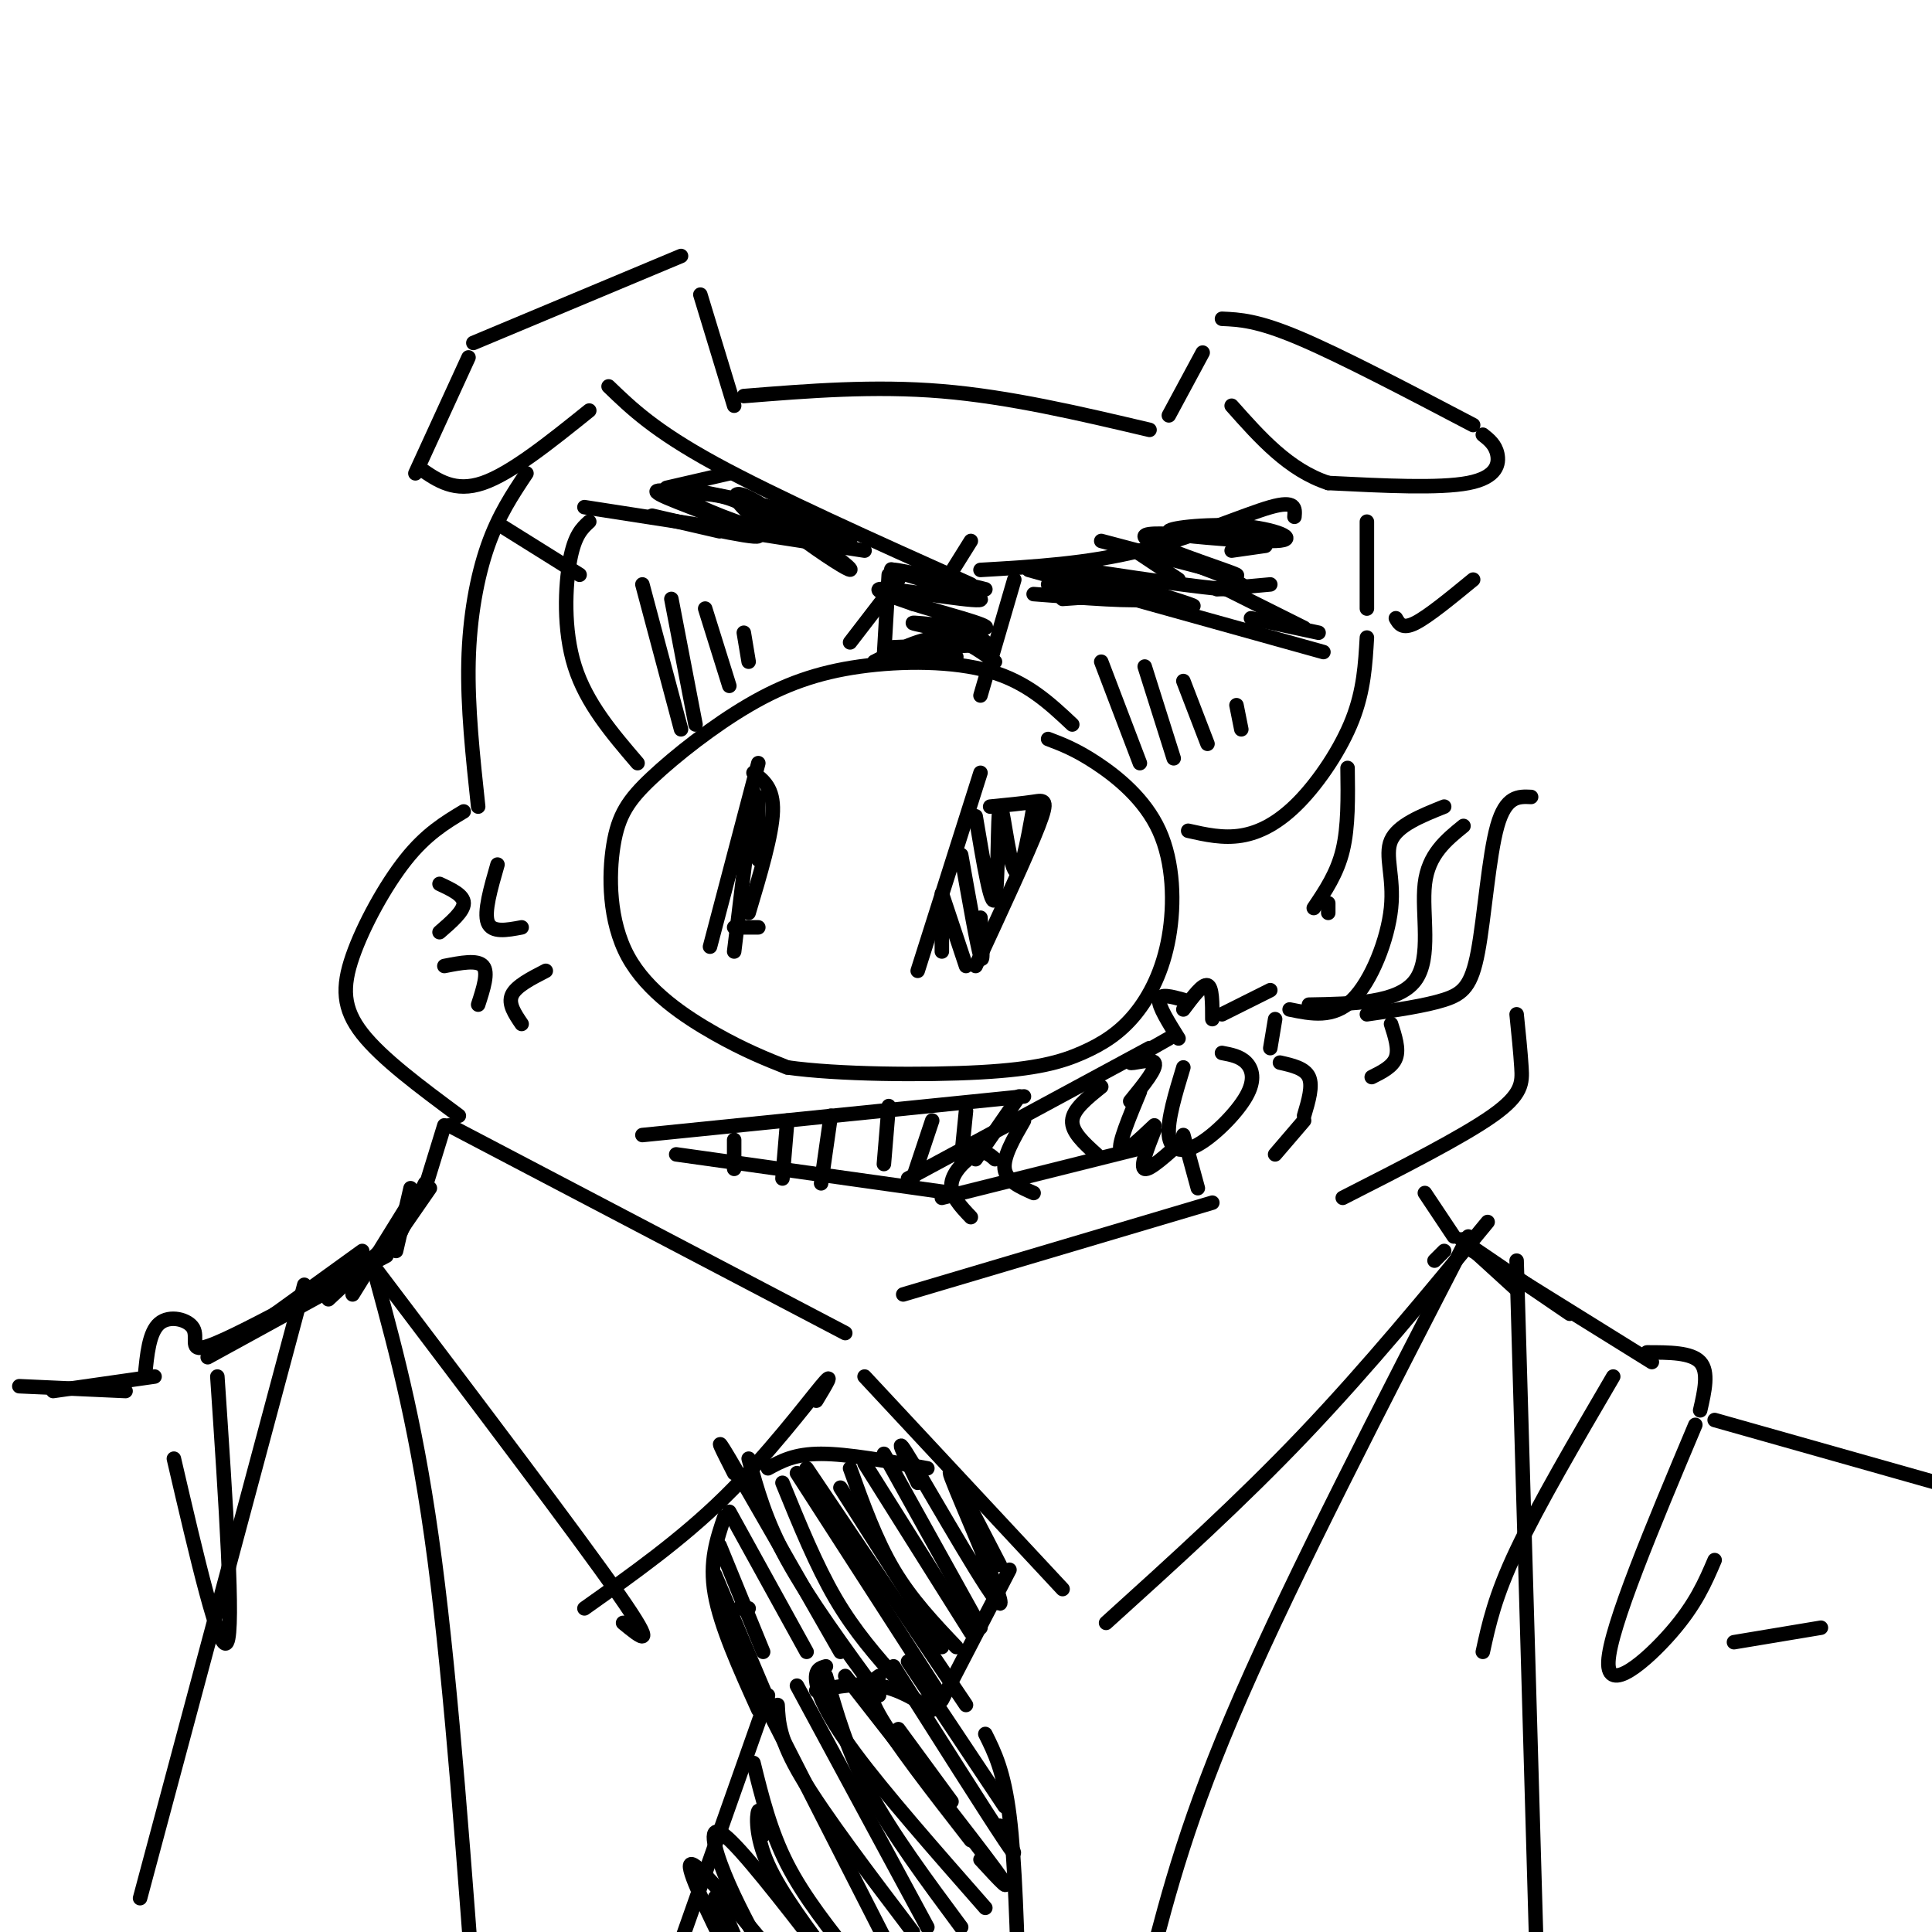 <svg viewBox='0 0 400 400' version='1.1' xmlns='http://www.w3.org/2000/svg' xmlns:xlink='http://www.w3.org/1999/xlink'><g fill='none' stroke='rgb(0,0,0)' stroke-width='3' stroke-linecap='round' stroke-linejoin='round'><path d='M152,84c0.000,0.000 -7.000,-23.000 -7,-23'/><path d='M141,53c0.000,0.000 -43.000,18.000 -43,18'/><path d='M97,74c0.000,0.000 -11.000,24.000 -11,24'/><path d='M87,97c3.583,2.500 7.167,5.000 13,3c5.833,-2.000 13.917,-8.500 22,-15'/><path d='M154,82c13.500,-1.083 27.000,-2.167 41,-1c14.000,1.167 28.500,4.583 43,8'/><path d='M242,86c0.000,0.000 7.000,-13.000 7,-13'/><path d='M253,66c3.667,0.167 7.333,0.333 16,4c8.667,3.667 22.333,10.833 36,18'/><path d='M307,90c1.289,1.022 2.578,2.044 3,4c0.422,1.956 -0.022,4.844 -6,6c-5.978,1.156 -17.489,0.578 -29,0'/><path d='M275,100c-8.167,-2.667 -14.083,-9.333 -20,-16'/><path d='M109,98c-2.889,4.333 -5.778,8.667 -8,15c-2.222,6.333 -3.778,14.667 -4,24c-0.222,9.333 0.889,19.667 2,30'/><path d='M96,168c-3.887,2.339 -7.774,4.679 -12,10c-4.226,5.321 -8.792,13.625 -11,20c-2.208,6.375 -2.060,10.821 2,16c4.060,5.179 12.030,11.089 20,17'/><path d='M222,150c-4.680,-4.396 -9.359,-8.792 -17,-11c-7.641,-2.208 -18.243,-2.230 -27,-1c-8.757,1.230 -15.668,3.710 -23,8c-7.332,4.290 -15.086,10.390 -20,15c-4.914,4.610 -6.987,7.731 -8,14c-1.013,6.269 -0.965,15.688 3,23c3.965,7.312 11.847,12.518 18,16c6.153,3.482 10.576,5.241 15,7'/><path d='M163,221c10.255,1.470 28.394,1.645 40,1c11.606,-0.645 16.681,-2.111 21,-4c4.319,-1.889 7.884,-4.199 11,-8c3.116,-3.801 5.784,-9.091 7,-16c1.216,-6.909 0.981,-15.437 -2,-22c-2.981,-6.563 -8.709,-11.161 -13,-14c-4.291,-2.839 -7.146,-3.920 -10,-5'/><path d='M157,158c0.000,0.000 -10.000,38.000 -10,38'/><path d='M156,160c2.083,1.583 4.167,3.167 4,8c-0.167,4.833 -2.583,12.917 -5,21'/><path d='M152,192c0.000,0.000 5.000,0.000 5,0'/><path d='M203,160c0.000,0.000 -13.000,41.000 -13,41'/><path d='M205,167c3.400,-0.333 6.800,-0.667 9,-1c2.200,-0.333 3.200,-0.667 1,5c-2.200,5.667 -7.600,17.333 -13,29'/><path d='M121,105c0.000,0.000 58.000,9.000 58,9'/><path d='M186,120c0.000,0.000 -10.000,13.000 -10,13'/><path d='M122,108c-1.511,1.378 -3.022,2.756 -4,8c-0.978,5.244 -1.422,14.356 1,22c2.422,7.644 7.711,13.822 13,20'/><path d='M181,137c4.917,-2.500 9.833,-5.000 14,-5c4.167,0.000 7.583,2.500 11,5'/><path d='M210,120c0.000,0.000 -7.000,24.000 -7,24'/><path d='M213,118c0.000,0.000 61.000,17.000 61,17'/><path d='M283,132c-0.315,5.476 -0.631,10.952 -3,17c-2.369,6.048 -6.792,12.667 -11,17c-4.208,4.333 -8.202,6.381 -12,7c-3.798,0.619 -7.399,-0.190 -11,-1'/><path d='M289,128c0.667,1.167 1.333,2.333 4,1c2.667,-1.333 7.333,-5.167 12,-9'/><path d='M120,119c0.000,0.000 -16.000,-10.000 -16,-10'/><path d='M126,80c4.750,4.583 9.500,9.167 22,16c12.500,6.833 32.750,15.917 53,25'/><path d='M196,120c0.000,0.000 5.000,-8.000 5,-8'/><path d='M203,118c11.044,-0.644 22.089,-1.289 33,-4c10.911,-2.711 21.689,-7.489 27,-9c5.311,-1.511 5.156,0.244 5,2'/><path d='M151,98c0.000,0.000 -13.000,3.000 -13,3'/><path d='M235,114c0.000,0.000 9.000,6.000 9,6'/><path d='M133,235c0.000,0.000 79.000,-8.000 79,-8'/><path d='M211,227c0.000,0.000 -9.000,13.000 -9,13'/><path d='M140,239c0.000,0.000 57.000,8.000 57,8'/><path d='M152,236c0.000,0.000 0.000,6.000 0,6'/><path d='M163,232c0.000,0.000 -1.000,12.000 -1,12'/><path d='M172,231c0.000,0.000 -2.000,14.000 -2,14'/><path d='M184,229c0.000,0.000 -1.000,12.000 -1,12'/><path d='M193,232c0.000,0.000 -4.000,12.000 -4,12'/><path d='M200,230c0.000,0.000 -1.000,10.000 -1,10'/><path d='M195,248c0.000,0.000 40.000,-10.000 40,-10'/><path d='M188,244c0.000,0.000 50.000,-27.000 50,-27'/><path d='M242,215c-4.044,2.289 -8.089,4.578 -8,5c0.089,0.422 4.311,-1.022 5,0c0.689,1.022 -2.156,4.511 -5,8'/><path d='M236,226c-2.250,5.417 -4.500,10.833 -4,12c0.500,1.167 3.750,-1.917 7,-5'/><path d='M239,234c-1.500,3.833 -3.000,7.667 -2,8c1.000,0.333 4.500,-2.833 8,-6'/><path d='M245,235c0.000,0.000 3.000,11.000 3,11'/><path d='M244,215c-2.083,-3.333 -4.167,-6.667 -4,-8c0.167,-1.333 2.583,-0.667 5,0'/><path d='M245,209c2.000,-2.667 4.000,-5.333 5,-5c1.000,0.333 1.000,3.667 1,7'/><path d='M253,210c0.000,0.000 10.000,-5.000 10,-5'/><path d='M264,211c0.000,0.000 -1.000,6.000 -1,6'/><path d='M265,220c2.583,0.583 5.167,1.167 6,3c0.833,1.833 -0.083,4.917 -1,8'/><path d='M270,232c0.000,0.000 -6.000,7.000 -6,7'/><path d='M245,221c-1.652,5.440 -3.305,10.880 -3,14c0.305,3.120 2.566,3.919 6,2c3.434,-1.919 8.040,-6.555 10,-10c1.960,-3.445 1.274,-5.699 0,-7c-1.274,-1.301 -3.137,-1.651 -5,-2'/><path d='M267,209c4.524,0.929 9.048,1.857 13,-2c3.952,-3.857 7.333,-12.500 8,-19c0.667,-6.500 -1.381,-10.857 0,-14c1.381,-3.143 6.190,-5.071 11,-7'/><path d='M271,208c9.244,-0.156 18.489,-0.311 22,-5c3.511,-4.689 1.289,-13.911 2,-20c0.711,-6.089 4.356,-9.044 8,-12'/><path d='M283,210c6.048,-0.875 12.095,-1.750 16,-3c3.905,-1.250 5.667,-2.875 7,-10c1.333,-7.125 2.238,-19.750 4,-26c1.762,-6.250 4.381,-6.125 7,-6'/><path d='M228,225c-2.917,2.333 -5.833,4.667 -6,7c-0.167,2.333 2.417,4.667 5,7'/><path d='M212,232c-2.167,3.750 -4.333,7.500 -4,10c0.333,2.500 3.167,3.750 6,5'/><path d='M206,240c-1.044,-0.933 -2.089,-1.867 -4,-1c-1.911,0.867 -4.689,3.533 -5,6c-0.311,2.467 1.844,4.733 4,7'/><path d='M279,159c0.083,6.083 0.167,12.167 -1,17c-1.167,4.833 -3.583,8.417 -6,12'/><path d='M275,187c0.000,0.000 0.000,2.000 0,2'/><path d='M288,212c0.833,2.583 1.667,5.167 1,7c-0.667,1.833 -2.833,2.917 -5,4'/><path d='M93,233c0.000,0.000 82.000,43.000 82,43'/><path d='M314,210c0.400,3.911 0.800,7.822 1,11c0.200,3.178 0.200,5.622 -6,10c-6.200,4.378 -18.600,10.689 -31,17'/><path d='M251,249c0.000,0.000 -64.000,19.000 -64,19'/><path d='M179,285c0.000,0.000 41.000,44.000 41,44'/><path d='M229,336c13.917,-12.583 27.833,-25.167 41,-39c13.167,-13.833 25.583,-28.917 38,-44'/><path d='M169,290c2.000,-3.311 4.000,-6.622 1,-3c-3.000,3.622 -11.000,14.178 -20,23c-9.000,8.822 -19.000,15.911 -29,23'/><path d='M129,336c3.750,3.083 7.500,6.167 -1,-6c-8.500,-12.167 -29.250,-39.583 -50,-67'/><path d='M92,233c0.000,0.000 -4.000,13.000 -4,13'/><path d='M295,247c0.000,0.000 6.000,9.000 6,9'/><path d='M159,304c2.750,-1.500 5.500,-3.000 11,-3c5.500,0.000 13.750,1.500 22,3'/><path d='M150,314c-1.583,4.667 -3.167,9.333 -2,16c1.167,6.667 5.083,15.333 9,24'/><path d='M209,325c0.000,0.000 -14.000,27.000 -14,27'/><path d='M193,354c-3.500,-2.167 -7.000,-4.333 -11,-5c-4.000,-0.667 -8.500,0.167 -13,1'/><path d='M159,351c0.000,0.000 -18.000,51.000 -18,51'/><path d='M204,359c1.917,3.833 3.833,7.667 5,17c1.167,9.333 1.583,24.167 2,39'/><path d='M133,121c0.000,0.000 8.000,30.000 8,30'/><path d='M139,124c0.000,0.000 5.000,26.000 5,26'/><path d='M146,126c0.000,0.000 5.000,16.000 5,16'/><path d='M184,119c0.000,0.000 -1.000,17.000 -1,17'/><path d='M228,137c0.000,0.000 8.000,21.000 8,21'/><path d='M237,138c0.000,0.000 6.000,19.000 6,19'/><path d='M245,141c0.000,0.000 5.000,13.000 5,13'/><path d='M204,122c-10.947,-2.319 -21.895,-4.638 -19,-4c2.895,0.638 19.632,4.235 19,4c-0.632,-0.235 -18.633,-4.300 -19,-4c-0.367,0.300 16.901,4.965 18,6c1.099,1.035 -13.972,-1.562 -19,-2c-5.028,-0.438 -0.014,1.281 5,3'/><path d='M189,125c5.417,1.720 16.460,4.519 15,5c-1.460,0.481 -15.422,-1.356 -15,-1c0.422,0.356 15.229,2.903 15,4c-0.229,1.097 -15.494,0.742 -19,1c-3.506,0.258 4.747,1.129 13,2'/><path d='M176,112c-7.767,-3.414 -15.535,-6.828 -16,-6c-0.465,0.828 6.371,5.897 11,9c4.629,3.103 7.050,4.238 3,1c-4.050,-3.238 -14.571,-10.851 -19,-13c-4.429,-2.149 -2.764,1.166 1,4c3.764,2.834 9.629,5.186 12,5c2.371,-0.186 1.249,-2.910 -3,-5c-4.249,-2.090 -11.624,-3.545 -19,-5'/><path d='M146,102c-4.729,-0.775 -7.051,-0.213 -3,2c4.051,2.213 14.477,6.078 17,6c2.523,-0.078 -2.855,-4.098 -7,-6c-4.145,-1.902 -7.055,-1.686 -11,-2c-3.945,-0.314 -8.923,-1.156 -4,1c4.923,2.156 19.749,7.311 19,8c-0.749,0.689 -17.071,-3.089 -21,-4c-3.929,-0.911 4.536,1.044 13,3'/><path d='M217,121c4.750,0.750 9.500,1.500 10,2c0.500,0.500 -3.250,0.750 -7,1'/><path d='M214,123c10.667,0.833 21.333,1.667 24,1c2.667,-0.667 -2.667,-2.833 -8,-5'/><path d='M220,117c11.333,3.417 22.667,6.833 26,8c3.333,1.167 -1.333,0.083 -6,-1'/><path d='M224,118c15.000,2.250 30.000,4.500 33,4c3.000,-0.500 -6.000,-3.750 -15,-7'/><path d='M228,112c14.774,3.921 29.548,7.841 28,7c-1.548,-0.841 -19.418,-6.444 -19,-8c0.418,-1.556 19.122,0.933 26,1c6.878,0.067 1.929,-2.290 -5,-3c-6.929,-0.710 -15.837,0.226 -16,1c-0.163,0.774 8.418,1.387 17,2'/><path d='M255,114c0.000,0.000 7.000,-1.000 7,-1'/><path d='M252,122c0.000,0.000 11.000,-1.000 11,-1'/><path d='M254,122c0.000,0.000 16.000,8.000 16,8'/><path d='M259,128c0.000,0.000 14.000,3.000 14,3'/><path d='M91,183c2.500,1.167 5.000,2.333 5,4c0.000,1.667 -2.500,3.833 -5,6'/><path d='M103,179c-1.417,4.917 -2.833,9.833 -2,12c0.833,2.167 3.917,1.583 7,1'/><path d='M92,200c3.417,-0.667 6.833,-1.333 8,0c1.167,1.333 0.083,4.667 -1,8'/><path d='M113,201c-3.083,1.583 -6.167,3.167 -7,5c-0.833,1.833 0.583,3.917 2,6'/><path d='M85,246c0.000,0.000 -3.000,13.000 -3,13'/><path d='M89,246c0.000,0.000 -9.000,13.000 -9,13'/><path d='M88,245c0.000,0.000 -5.000,10.000 -5,10'/><path d='M86,247c0.000,0.000 -13.000,21.000 -13,21'/><path d='M83,255c0.000,0.000 -15.000,14.000 -15,14'/><path d='M80,260c0.000,0.000 -23.000,12.000 -23,12'/><path d='M74,264c0.000,0.000 -31.000,17.000 -31,17'/><path d='M59,271c-7.149,3.738 -14.298,7.476 -17,8c-2.702,0.524 -0.958,-2.167 -2,-4c-1.042,-1.833 -4.869,-2.810 -7,-1c-2.131,1.810 -2.565,6.405 -3,11'/><path d='M32,285c0.000,0.000 -21.000,3.000 -21,3'/><path d='M26,288c0.000,0.000 -22.000,-1.000 -22,-1'/><path d='M303,257c0.000,0.000 22.000,15.000 22,15'/><path d='M305,259c0.000,0.000 37.000,23.000 37,23'/><path d='M341,280c4.583,0.000 9.167,0.000 11,2c1.833,2.000 0.917,6.000 0,10'/><path d='M355,294c0.000,0.000 46.000,13.000 46,13'/><path d='M45,285c1.750,26.083 3.500,52.167 2,55c-1.500,2.833 -6.250,-17.583 -11,-38'/><path d='M334,285c-7.750,13.250 -15.500,26.500 -20,36c-4.500,9.500 -5.750,15.250 -7,21'/><path d='M351,295c-8.844,21.022 -17.689,42.044 -18,49c-0.311,6.956 7.911,-0.156 13,-6c5.089,-5.844 7.044,-10.422 9,-15'/><path d='M359,340c0.000,0.000 18.000,-3.000 18,-3'/><path d='M297,261c0.000,0.000 2.000,-2.000 2,-2'/><path d='M304,256c-18.000,34.917 -36.000,69.833 -47,95c-11.000,25.167 -15.000,40.583 -19,56'/><path d='M78,265c4.250,15.667 8.500,31.333 12,58c3.500,26.667 6.250,64.333 9,102'/><path d='M75,259c0.000,0.000 -18.000,13.000 -18,13'/><path d='M63,266c0.000,0.000 -34.000,127.000 -34,127'/><path d='M305,259c-1.750,-1.667 -3.500,-3.333 -2,-2c1.500,1.333 6.250,5.667 11,10'/><path d='M314,261c0.000,0.000 4.000,139.000 4,139'/><path d='M155,333c0.000,0.000 -2.000,0.000 -2,0'/><path d='M148,326c0.000,0.000 11.000,26.000 11,26'/><path d='M149,320c0.000,0.000 9.000,22.000 9,22'/><path d='M151,313c0.000,0.000 16.000,29.000 16,29'/><path d='M152,305c-2.333,-4.583 -4.667,-9.167 -1,-3c3.667,6.167 13.333,23.083 23,40'/><path d='M155,302c1.750,6.417 3.500,12.833 8,21c4.500,8.167 11.750,18.083 19,28'/><path d='M162,307c3.500,8.583 7.000,17.167 11,24c4.000,6.833 8.500,11.917 13,17'/><path d='M165,305c0.000,0.000 29.000,45.000 29,45'/><path d='M167,304c0.000,0.000 33.000,49.000 33,49'/><path d='M174,308c0.000,0.000 21.000,33.000 21,33'/><path d='M176,304c2.667,7.417 5.333,14.833 9,21c3.667,6.167 8.333,11.083 13,16'/><path d='M179,303c0.000,0.000 22.000,35.000 22,35'/><path d='M183,301c0.000,0.000 20.000,36.000 20,36'/><path d='M190,307c-2.815,-5.851 -5.631,-11.702 -1,-4c4.631,7.702 16.708,28.958 18,29c1.292,0.042 -8.202,-21.131 -10,-26c-1.798,-4.869 4.101,6.565 10,18'/><path d='M186,358c0.000,0.000 11.000,15.000 11,15'/><path d='M185,345c9.667,15.250 19.333,30.500 23,36c3.667,5.500 1.333,1.250 -1,-3'/><path d='M188,344c0.000,0.000 20.000,30.000 20,30'/><path d='M182,347c-1.583,1.167 -3.167,2.333 0,8c3.167,5.667 11.083,15.833 19,26'/><path d='M175,347c13.167,16.833 26.333,33.667 31,40c4.667,6.333 0.833,2.167 -3,-2'/><path d='M171,345c-1.133,0.311 -2.267,0.622 -2,3c0.267,2.378 1.933,6.822 8,15c6.067,8.178 16.533,20.089 27,32'/><path d='M171,347c2.167,7.667 4.333,15.333 9,24c4.667,8.667 11.833,18.333 19,28'/><path d='M165,349c0.000,0.000 27.000,50.000 27,50'/><path d='M161,353c0.167,3.583 0.333,7.167 5,15c4.667,7.833 13.833,19.917 23,32'/><path d='M159,354c0.000,0.000 26.000,51.000 26,51'/><path d='M185,404c0.000,0.000 0.000,0.000 0,0'/><path d='M156,365c1.750,7.083 3.500,14.167 7,21c3.500,6.833 8.750,13.417 14,20'/><path d='M174,403c0.000,0.000 0.000,0.000 0,0'/><path d='M158,380c-0.333,-2.867 -0.667,-5.733 -1,-5c-0.333,0.733 -0.667,5.067 2,11c2.667,5.933 8.333,13.467 14,21'/><path d='M170,404c-8.244,-10.622 -16.489,-21.244 -20,-24c-3.511,-2.756 -2.289,2.356 0,8c2.289,5.644 5.644,11.822 9,18'/><path d='M157,401c-6.500,-7.833 -13.000,-15.667 -14,-15c-1.000,0.667 3.500,9.833 8,19'/><path d='M153,403c-2.417,-5.667 -4.833,-11.333 -5,-10c-0.167,1.333 1.917,9.667 4,18'/><path d='M154,131c0.000,0.000 1.000,6.000 1,6'/><path d='M256,146c0.000,0.000 1.000,5.000 1,5'/><path d='M195,190c0.000,0.000 0.000,7.000 0,7'/><path d='M195,185c0.000,0.000 5.000,15.000 5,15'/><path d='M199,177c1.667,9.417 3.333,18.833 4,21c0.667,2.167 0.333,-2.917 0,-8'/><path d='M202,169c1.643,9.798 3.286,19.595 4,17c0.714,-2.595 0.500,-17.583 1,-19c0.500,-1.417 1.714,10.738 3,13c1.286,2.262 2.643,-5.369 4,-13'/><path d='M157,165c0.000,0.000 0.000,13.000 0,13'/><path d='M156,164c0.000,0.000 -4.000,33.000 -4,33'/><path d='M283,108c0.000,0.000 0.000,18.000 0,18'/></g>
</svg>
